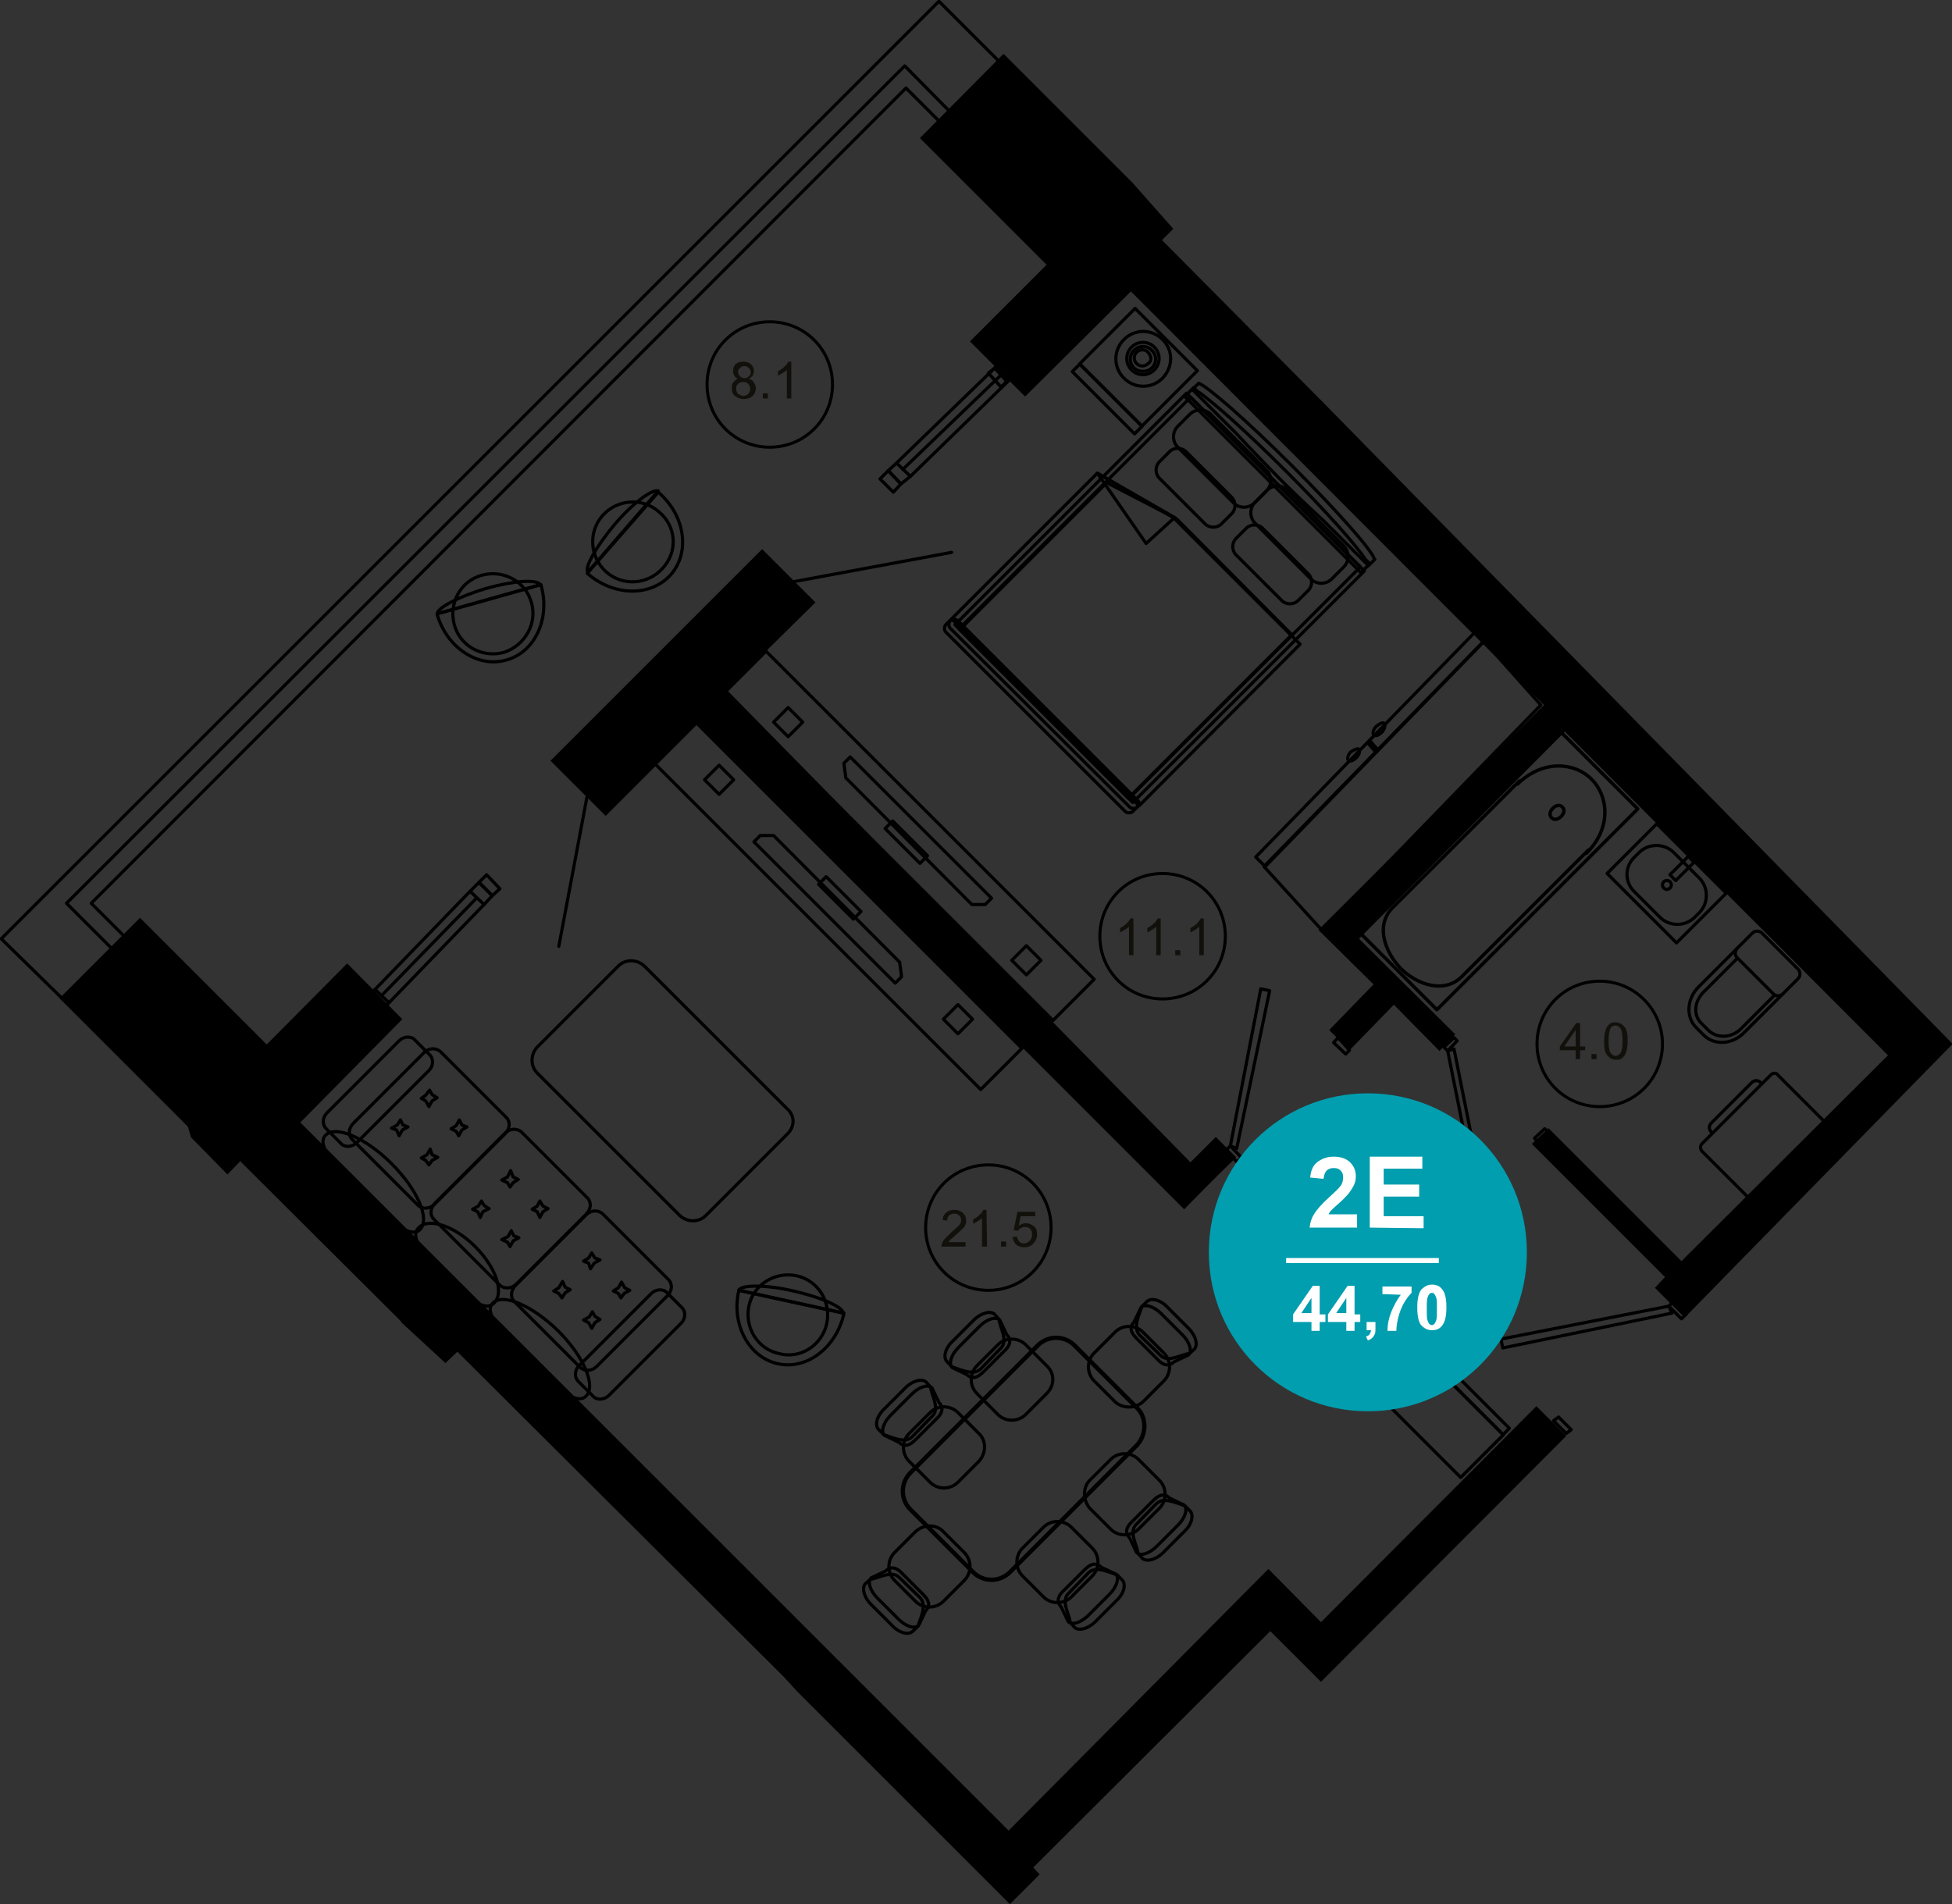 <?xml version="1.0" encoding="utf-8"?>
<!-- Generator: Adobe Illustrator 26.2.1, SVG Export Plug-In . SVG Version: 6.00 Build 0)  -->
<svg version="1.1" id="Слой_1" xmlns="http://www.w3.org/2000/svg" xmlns:xlink="http://www.w3.org/1999/xlink" x="0px" y="0px"
	 viewBox="0 0 308.1 300.6" style="enable-background:new 0 0 308.1 300.6;" xml:space="preserve">
<rect x="0" y="0" width="308.1" height="300.6" fill="#333333" stroke="none"/>
<style type="text/css">
	.st0{stroke:#000000;stroke-miterlimit:10;}
	.st1{fill:none;stroke:#000000;stroke-width:0.5;stroke-linecap:round;stroke-linejoin:round;stroke-miterlimit:10;}
	.st2{fill:none;stroke:#000000;stroke-width:0.536;stroke-linecap:round;stroke-linejoin:round;stroke-miterlimit:10;}
	.st3{fill:none;stroke:#000000;stroke-width:0.5;stroke-linecap:round;stroke-linejoin:round;stroke-miterlimit:10;}
	.st4{fill:none;stroke:#000000;stroke-width:0.68;stroke-linecap:round;stroke-linejoin:round;stroke-miterlimit:10;}
	.st5{fill:none;stroke:#000000;stroke-width:0.48;stroke-linecap:round;stroke-linejoin:round;stroke-miterlimit:10;}
	.st6{fill:#12100B;}
	.st7{fill:#009EAE;}
	.st8{fill:#FFFFFF;}
	.st9{enable-background:new    ;}
</style>
<path class="st0" d="M202.9,270.2"/>
<path class="st0" d="M114,108.9L128,95.1l-7.7-7.7l-32.7,32.7l8,8l14.6-14.6l76.7,76.7c3.5-3.6,7.5-7.5,7.5-7.5l-2.5-2.5l-4,4
	L114,108.9z"/>
<polygon class="st0" points="208.7,64.1 182.7,37.9 184.5,36.1 178.4,29.2 178.4,29.2 158.4,9.2 145.9,21.8 165.9,41.8 153.8,53.9 
	161.8,61.9 178.5,45.3 244.4,111.3 208.8,146.8 217.5,155.4 210.5,162.6 213,165.1 220,157.9 227.2,165.2 229,163.3 213.8,148.2 
	247,114.8 298.7,166.6 265.4,199.8 244.4,178.8 242.5,180.6 263.5,201.6 261.9,203.3 265.9,207.3 307.5,164.8 "/>
<line class="st0" x1="264.5" y1="124.3" x2="212.5" y2="72.3"/>
<polygon class="st0" points="154.4,294.9 159.4,299.9 163.4,295.9 162.4,294.8 200.5,256.8 208.5,264.8 246.5,226.7 242.5,222.7 
	208.5,256.8 200.2,248.4 159.2,289.7 46.7,177.2 62.8,160.9 54.8,152.8 42.1,165.6 22.1,145.6 10.1,157.6 30.1,177.6 30.6,179.3 
	35.9,184.7 37.9,182.6 63.8,208.4 63.8,208.5 70.3,214.5 72.2,212.7 124.2,264.5 126.2,266.7 159.4,299.9 "/>
<polyline class="st1" points="156,58.9 157,58.1 159,60.1 158,61.1 156,58.9 "/>
<polyline class="st1" points="200.4,156.4 195.2,181.3 194.2,180.9 199,156.1 200.4,156.4 "/>
<polyline class="st1" points="193.5,181.6 194.2,180.9 196,182.8 195.2,183.4 193.5,181.6 "/>
<polyline class="st1" points="213,165.8 212.4,166.4 210.5,164.6 211.2,163.8 213,165.8 "/>
<polyline class="st1" points="233.7,186.6 229.5,165.6 228.5,165.9 232.7,186.8 233.7,186.6 "/>
<polyline class="st1" points="227.9,165.3 228.5,165.9 230,164.3 229.5,163.8 227.9,165.3 "/>
<polyline class="st1" points="244.4,178.7 243.8,178.2 242.2,179.7 242.8,180.3 244.4,178.7 "/>
<polyline class="st1" points="237.2,212.8 263.9,207.3 263.4,206.2 236.9,211.4 237.2,212.8 "/>
<polyline class="st1" points="264.2,205.4 263.4,206.2 265.4,208.2 266.2,207.4 264.2,205.4 "/>
<polyline class="st1" points="247.2,226.3 248,225.7 246,223.7 245.2,224.3 247.2,226.3 "/>
<polyline class="st1" points="75.6,139.3 74.2,140.7 76.4,142.8 77.7,141.4 75.6,139.3 "/>
<polyline class="st1" points="59.2,156.2 58.2,157.3 60.2,159.4 61.4,158.3 59.2,156.2 "/>
<line class="st1" x1="59.2" y1="156.2" x2="74.2" y2="140.7"/>
<line class="st1" x1="75.2" y1="141.8" x2="60.2" y2="157.2"/>
<line class="st1" x1="61.4" y1="158.3" x2="76.4" y2="142.8"/>
<polyline class="st1" points="76.8,138.1 75.6,139.3 77.7,141.4 78.9,140.3 76.8,138.1 "/>
<line class="st1" x1="88.2" y1="149.4" x2="93.2" y2="122.9"/>
<polyline class="st1" points="140.2,74.3 141.5,73.1 143.7,75.2 142.2,76.4 140.2,74.3 "/>
<polyline class="st1" points="157,58.1 158,56.9 160.2,59.2 159,60.3 157,58.1 "/>
<line class="st1" x1="157" y1="58.1" x2="141.5" y2="73.1"/>
<line class="st1" x1="142.5" y1="74.1" x2="158" y2="59.2"/>
<line class="st1" x1="159" y1="60.3" x2="143.7" y2="75.2"/>
<polyline class="st1" points="138.9,75.6 140.2,74.3 142.2,76.4 141,77.7 138.9,75.6 "/>
<line class="st1" x1="150.2" y1="87.2" x2="123.8" y2="92.1"/>
<polyline class="st1" points="20.5,148.7 14.4,142.6 143,13.9 148.5,19.4 "/>
<polyline class="st1" points="150.2,17.9 142.8,10.4 10.5,142.6 18,150.1 "/>
<polyline class="st1" points="10.5,158.3 0.2,148.2 148.2,0.2 158.2,10.2 "/>
<path class="st1" d="M180.9,31.8"/>
<path class="st1" d="M182.7,33.9"/>
<path class="st1" d="M184.5,36.1"/>
<g>
	<g>
		<path class="st2" d="M214.7,147.3l12.1,12.1l31.7-31.7l-12.1-12.1L214.7,147.3z"/>
	</g>
	<g>
		<path class="st2" d="M239.8,123.3l-20,20c-2.7,2.7-1.3,6.9,1.3,9.6c2.6,2.6,6.9,4,9.6,1.3l20-20"/>
	</g>
	<g>
		<path class="st2" d="M250.4,134.7c4.1-4.1,3.4-9.1,0.8-11.7c-2.6-2.6-7.6-3.2-11.7,0.8"/>
	</g>
	<g>
		<path class="st2" d="M246.4,128.9c-0.5,0.5-1.1,0.6-1.5,0.2s-0.3-1,0.2-1.5s1.1-0.6,1.5-0.2C247,127.8,246.9,128.4,246.4,128.9z"
			/>
	</g>
</g>
<g>
	<g>
		<path class="st1" d="M274.2,149.7l-6.1,6.1c-1.9,1.9-2,4.8-0.4,6.4l1.2,1.2c1.7,1.7,4.6,1.5,6.4-0.4l6.1-6.1"/>
	</g>
	<g>
		<path class="st1" d="M274.2,149.7l2.4-2.4c0.4-0.4,1.1-0.4,1.5,0l5.7,5.7c0.4,0.4,0.4,1.1,0,1.5l-2.4,2.4c-0.4,0.4-1.1,0.4-1.5,0
			l-5.7-5.7C273.8,150.8,273.8,150.2,274.2,149.7z"/>
	</g>
	<g>
		<path class="st1" d="M274.2,151.3l-5.3,5.3c-1.5,1.5-1.7,3.7-0.3,5l1,1c1.4,1.4,3.7,1.3,5.2-0.2l5.3-5.3"/>
	</g>
</g>
<g>
	
		<rect x="257.6" y="131.7" transform="matrix(0.707 -0.707 0.707 0.707 -21.575 226.905)" class="st3" width="11.1" height="15.5"/>
	<path class="st1" d="M258,140.8l4,4c1.5,1.5,4,1.5,5.5,0l0.7-0.7c1.5-1.5,1.5-4,0-5.5l-4-4c-1.5-1.5-4-1.5-5.5,0l-0.7,0.7
		C256.4,136.8,256.4,139.3,258,140.8z"/>
	<ellipse class="st3" cx="263.1" cy="139.7" rx="0.7" ry="0.7"/>
	
		<rect x="263.5" y="136.4" transform="matrix(0.707 -0.707 0.707 0.707 -19.153 227.957)" class="st3" width="4.1" height="1.3"/>
</g>
<g>
	<g>
		<path class="st1" d="M109.5,113.7l51.8,51.8l-6.5,6.5L103,120.2L109.5,113.7z"/>
	</g>
	<g>
		<path class="st1" d="M151.2,158.6l2.3,2.3l-2.3,2.3l-2.3-2.3L151.2,158.6z"/>
	</g>
	<g>
		<path class="st1" d="M113.5,120.8l2.3,2.3l-2.3,2.3l-2.3-2.3L113.5,120.8z"/>
	</g>
	<g>
		<path class="st1" d="M130.4,138.4l5.5,5.5l-1.2,1.2l-5.5-5.5L130.4,138.4z"/>
	</g>
	<path class="st1" d="M120,131.9l-1,1l22.3,22.3l1-1l-0.3-2.3l-19.9-20H120z"/>
</g>
<g>
	<g>
		<path class="st1" d="M166.2,161.1l-51.8-51.8l6.5-6.5l51.8,51.8L166.2,161.1z"/>
	</g>
	<g>
		<path class="st1" d="M124.4,116.3l-2.3-2.3l2.3-2.3l2.3,2.3L124.4,116.3z"/>
	</g>
	<g>
		<path class="st1" d="M162,153.9l-2.3-2.3l2.3-2.3l2.3,2.3L162,153.9z"/>
	</g>
	<g>
		<path class="st1" d="M145.2,136.3l-5.5-5.5l1.2-1.2l5.5,5.5L145.2,136.3z"/>
	</g>
	<path class="st1" d="M155.5,142.8l1-1l-22.3-22.3l-1,1l0.3,2.3l19.9,20H155.5z"/>
</g>
<g>
	<path class="st1" d="M217,88.3l-0.1-0.1c-0.4-1.4-5.9-7.6-13-14.7s-13.3-12.5-14.7-13l0,0l-1,1l7.1,7.1c1.9,2.1,4.2,4.4,6.6,6.9
		c2.5,2.5,4.8,4.7,6.9,6.6l7.2,7.2L217,88.3z"/>
	<path class="st1" d="M215.5,88.3c-1.4-2.2-6.4-7.8-12.6-14c-6.2-6.2-11.7-11.1-14-12.6l-0.5-0.5l-1.4,1.4l27.8,27.8l1.4-1.4
		L215.5,88.3z"/>
	
		<rect x="157.2" y="74.5" transform="matrix(0.707 -0.707 0.707 0.707 -13.083 157.097)" class="st3" width="51.7" height="39.7"/>
	
		<rect x="157.2" y="75.4" transform="matrix(0.707 -0.707 0.707 0.707 -13.083 157.097)" class="st3" width="51.7" height="37.9"/>
	<path class="st1" d="M179.5,127.4c0.2-0.2-0.1-1-0.8-1.7l-27-27c-0.7-0.7-1.4-1-1.7-0.8l-0.7,0.7l0,0l0,0c-0.3,0.3-0.3,0.9,0,1.2
		l28.3,28.3c0.3,0.3,0.9,0.3,1.2,0l0,0l0,0L179.5,127.4z"/>
	<path class="st1" d="M179.5,127.4c-0.3,0.3-0.9,0.3-1.2,0L150,99.2c-0.3-0.3-0.3-0.9,0-1.2l0,0c0.3-0.3,0.9-0.3,1.2,0l28.3,28.3
		C179.9,126.6,179.9,127.1,179.5,127.4L179.5,127.4z"/>
	<g>
		<path class="st1" d="M198,79.4c-0.9,0.9-2.4,0.9-3.3,0l-8.8-8.8c-0.9-0.9-0.9-2.4,0-3.3l1.9-1.9c0.9-0.9,2.4-0.9,3.3,0l8.8,8.8
			c0.9,0.9,0.9,2.4,0,3.3L198,79.4z"/>
	</g>
	<g>
		<path class="st1" d="M192.8,82.7c-0.7,0.7-1.9,0.7-2.6,0l-7.2-7.2c-0.7-0.7-0.7-1.9,0-2.6l1.6-1.6c0.7-0.7,1.9-0.7,2.6,0l7.2,7.2
			c0.7,0.7,0.7,1.9,0,2.6L192.8,82.7z"/>
	</g>
	<g>
		<path class="st1" d="M210.2,91.4c-0.9,0.9-2.4,0.9-3.3,0l-8.8-8.8c-0.9-0.9-0.9-2.4,0-3.3l1.9-1.9c0.9-0.9,2.4-0.9,3.3,0l8.8,8.8
			c0.9,0.9,0.9,2.4,0,3.3L210.2,91.4z"/>
	</g>
	<g>
		<path class="st1" d="M204.9,94.8c-0.7,0.7-1.9,0.7-2.6,0l-7.2-7.2c-0.7-0.7-0.7-1.9,0-2.6l1.6-1.6c0.7-0.7,1.9-0.7,2.6,0l7.2,7.2
			c0.7,0.7,0.7,1.9,0,2.6L204.9,94.8z"/>
	</g>
	<polygon class="st1" points="179.8,127.2 150.2,97.7 173.2,74.7 185.2,81.7 205.2,101.7 	"/>
	<polygon class="st1" points="178.4,125.7 151.8,99.1 174.7,76.2 185.7,81.9 203.9,100.2 	"/>
	<polygon class="st1" points="173.2,74.7 173.2,74.7 185.4,81.7 180.9,85.8 	"/>
</g>
<g>
	
		<rect x="173.5" y="51" transform="matrix(0.707 -0.707 0.707 0.707 11.675 144.065)" class="st3" width="12.4" height="13.9"/>
	<rect x="173.9" y="56" transform="matrix(0.707 -0.707 0.707 0.707 6.71 142.018)" class="st3" width="1.7" height="13.9"/>
	<g>
		<path class="st1" d="M182.2,58.4c-1,1-2.6,1-3.6,0s-1-2.6,0-3.6s2.6-1,3.6,0C183.2,55.8,183.2,57.4,182.2,58.4z"/>
		<path class="st1" d="M183.5,53.6c-1.7-1.7-4.4-1.7-6.1,0c-1.7,1.7-1.7,4.4,0,6.1s4.4,1.7,6.1,0C185.2,57.9,185.2,55.3,183.5,53.6z
			 M179,58.1c-0.8-0.8-0.8-2,0-2.8s2-0.8,2.8,0s0.8,2,0,2.8C181,58.8,179.8,58.8,179,58.1z"/>
		<path class="st1" d="M181.2,57.4c-0.5,0.5-1.3,0.5-1.8,0s-0.5-1.3,0-1.8s1.3-0.5,1.8,0C181.8,56.3,181.8,57.1,181.2,57.4z"/>
	</g>
</g>
<g>
	<g>
		<path class="st1" d="M66.9,166.2c0.8-0.8,1.9-0.8,2.6-0.2l10.4,10.4c0.7,0.7,0.6,1.8-0.2,2.6l-11.1,11.1c-0.8,0.8-1.9,0.8-2.6,0.2
			l-10.4-10.4c-0.7-0.7-0.6-1.8,0.2-2.6L66.9,166.2z"/>
		<g>
			<g>
				<polygon class="st1" points="72,178.6 71.2,178.2 72,177.7 72.5,176.8 72.9,177.6 73.7,177.9 72.9,178.4 72.4,179.3 				"/>
				<polygon class="st1" points="67.2,183.2 66.5,182.8 67.4,182.3 67.9,181.4 68.2,182.3 69.1,182.7 68.2,183.2 67.7,183.9 				"/>
			</g>
			<g>
				<polygon class="st1" points="67.2,173.8 66.5,173.4 67.2,172.9 67.8,172.1 68.2,172.8 69,173.3 68.2,173.8 67.7,174.7 				"/>
				<polygon class="st1" points="62.6,178.4 61.8,178.1 62.7,177.6 63.2,176.8 63.6,177.6 64.4,177.9 63.5,178.4 63,179.3 				"/>
			</g>
		</g>
	</g>
	<g>
		<path class="st1" d="M79.7,178.9c0.8-0.8,1.9-0.8,2.6-0.2l10.4,10.4c0.7,0.7,0.6,1.8-0.2,2.6l-11,11c-0.8,0.8-1.9,0.8-2.6,0.2
			l-10.4-10.4c-0.7-0.7-0.6-1.8,0.2-2.6L79.7,178.9z"/>
		<g>
			<g>
				<polygon class="st1" points="84.8,191.3 84,190.9 84.8,190.4 85.2,189.6 85.7,190.4 86.5,190.8 85.7,191.3 85.2,192.2 				"/>
				<polygon class="st1" points="80.1,196.1 79.2,195.7 80.2,195.2 80.7,194.3 81.1,195.1 81.9,195.4 81,195.9 80.5,196.8 				"/>
			</g>
			<g>
				<polygon class="st1" points="80.1,186.7 79.2,186.3 80.1,185.8 80.6,184.8 81,185.8 81.8,186.2 81,186.7 80.5,187.4 				"/>
				<polygon class="st1" points="75.4,191.3 74.6,190.9 75.5,190.4 76,189.6 76.4,190.3 77.2,190.8 76.2,191.3 75.8,192.2 				"/>
			</g>
		</g>
	</g>
	<g>
		<path class="st1" d="M92.5,191.8c0.8-0.8,1.9-0.8,2.6-0.2l10.4,10.4c0.7,0.7,0.6,1.8-0.2,2.6l-11.1,11.1c-0.8,0.8-1.9,0.8-2.6,0.2
			l-10.4-10.4c-0.7-0.7-0.6-1.8,0.2-2.6L92.5,191.8z"/>
		<g>
			<g>
				<polygon class="st1" points="97.6,204.2 96.8,203.8 97.6,203.3 98.1,202.4 98.6,203.3 99.4,203.7 98.5,204.2 98,204.9 				"/>
				<polygon class="st1" points="92.9,208.8 92.1,208.4 93,207.9 93.5,207.1 93.9,207.8 94.7,208.3 93.9,208.8 93.4,209.7 				"/>
			</g>
			<g>
				<polygon class="st1" points="92.9,199.4 92.1,199.1 92.9,198.6 93.4,197.8 93.9,198.6 94.7,198.9 93.8,199.4 93.2,200.3 				"/>
				<polygon class="st1" points="88.2,204.2 87.4,203.8 88.2,203.3 88.8,202.3 89.2,203.2 90,203.6 89.2,204.1 88.7,204.9 				"/>
			</g>
		</g>
	</g>
	<g>
		<path class="st1" d="M63,164.3c0.7-0.7,1.9-0.8,2.5-0.1l2.3,2.3c0.7,0.7,0.6,1.8-0.1,2.5l-11.4,11.4c-0.7,0.7-1.9,0.8-2.5,0.1
			l-2.3-2.3c-0.7-0.7-0.6-1.8,0.1-2.5L63,164.3z"/>
	</g>
	<g>
		<path class="st1" d="M102.8,204.2c0.7-0.7,1.9-0.8,2.5-0.1l2.3,2.3c0.7,0.7,0.6,1.8-0.1,2.5l-11.4,11.4c-0.7,0.7-1.9,0.8-2.5,0.1
			l-2.3-2.3c-0.7-0.7-0.6-1.8,0.1-2.5L102.8,204.2z"/>
	</g>
	<g>
		<path class="st1" d="M51.4,179.2c1.6-1.6,6.3,0.4,10.4,4.5s6.1,8.7,4.5,10.4c-1.6,1.6-5-1.6-9.1-5.7
			C53,184.2,49.8,180.8,51.4,179.2z"/>
	</g>
	<g>
		<path class="st1" d="M66.1,193.8c1.6-1.6,5.6-0.3,8.9,3s4.6,7.2,3,8.9c-1.6,1.6-4.3-1-7.6-4.2S64.5,195.4,66.1,193.8z"/>
	</g>
	<g>
		<path class="st1" d="M77.8,205.7c1.6-1.6,6.2,0.4,10.3,4.4c4.1,4.1,6,8.7,4.4,10.3c-1.6,1.6-5-1.6-9-5.7
			C79.4,210.6,76.2,207.3,77.8,205.7z"/>
	</g>
</g>
<g>
	<g>
		<g>
			
				<rect x="216.8" y="200" transform="matrix(0.707 -0.707 0.707 0.707 -88.868 220.38)" class="st3" width="9.5" height="35"/>
		</g>
		<g>
			
				<rect x="224.7" y="196.1" transform="matrix(0.707 -0.707 0.707 0.707 -85.004 221.946)" class="st3" width="1.4" height="35"/>
		</g>
	</g>
	
		<rect x="225" y="213.8" transform="matrix(0.707 -0.707 0.707 0.707 -85.133 222.277)" class="st3" width="1.4" height="0.3"/>
	<path class="st1" d="M225.5,212.4c-0.2,0.2-0.6,0-0.9-0.3c-0.3-0.3-0.5-0.8-0.3-0.9c0.2-0.2,0.6,0,0.9,0.3
		C225.5,211.8,225.5,212.3,225.5,212.4z"/>
	<path class="st1" d="M228.2,215.3c-0.2,0.2-0.6,0-0.9-0.3c-0.3-0.3-0.5-0.8-0.3-0.9c0.2-0.2,0.6,0,0.9,0.3
		C228.4,214.7,228.5,215.1,228.2,215.3z"/>
</g>
<g>
	<g>
		<g>
			<polygon class="st1" points="199.5,136.8 234.2,101.2 243.2,111.3 208.7,146.9 			"/>
		</g>
		<g>
			<polygon class="st1" points="199.7,136.8 234.2,101.3 232.9,99.7 198.2,135.3 			"/>
		</g>
	</g>
	<polygon class="st1" points="217.5,118.4 217.2,118.8 215.9,117.3 216.2,116.9 	"/>
	<path class="st1" d="M214.5,118.3c0.2,0.3,0,0.9-0.4,1.3c-0.5,0.5-1,0.7-1.3,0.4c-0.2-0.3,0-0.9,0.4-1.3
		C213.8,118.3,214.4,118.1,214.5,118.3z"/>
	<path class="st1" d="M218.5,114.3c0.2,0.3,0,0.9-0.4,1.3c-0.5,0.5-1,0.7-1.3,0.4c-0.2-0.3,0-0.9,0.4-1.3
		C217.8,114.2,218.4,113.9,218.5,114.3z"/>
</g>
<g>
	<g>
		<path class="st1" d="M172,238.1l3.3,3.3c1.2,1.2,3.2,1.2,4.4,0l3.3-3.3c1.2-1.2,1.2-3.2,0-4.4l-3.3-3.3c-1.2-1.2-3.2-1.2-4.4,0
			l-3.3,3.3C170.9,234.8,170.9,236.8,172,238.1z"/>
		<path class="st1" d="M182.5,237.4c1.2-1.2,3.4,0,4.5,0.3l0.8,0.8c0.7,0.7,0.3,2.2-0.9,3.3l-3.3,3.3c-1.2,1.2-2.7,1.5-3.3,0.9
			l-0.7-0.8c0-1-1.5-3.3-0.3-4.5L182.5,237.4z"/>
		<path class="st1" d="M182,236.9c1.2-1.2,2-1,2.6-0.4l2.3,1.1c0.6,0.6,0.2,2-1,3.2l-3.3,3.3c-1.2,1.2-2.6,1.6-3.2,1l-1.1-2.3
			c-0.6-0.6-0.8-1.5,0.4-2.6L182,236.9z"/>
	</g>
	<g>
		<path class="st1" d="M161.4,248.8l3.3,3.3c1.2,1.2,3.2,1.2,4.4,0l3.3-3.3c1.2-1.2,1.2-3.2,0-4.4l-3.3-3.3c-1.2-1.2-3.2-1.2-4.4,0
			l-3.3,3.3C160.2,245.6,160.2,247.6,161.4,248.8z"/>
		<path class="st1" d="M171.8,248.3c1.2-1.2,3.4,0,4.5,0.3l0.8,0.8c0.7,0.7,0.3,2.2-0.9,3.3l-3.3,3.3c-1.2,1.2-2.7,1.5-3.3,0.9
			l-0.7-0.8c0-1-1.5-3.3-0.3-4.5L171.8,248.3z"/>
		<path class="st1" d="M171.2,247.8c1.2-1.2,2-1,2.6-0.4l2.3,1.1c0.6,0.6,0.2,2-1,3.2l-3.3,3.3c-1.2,1.2-2.6,1.6-3.2,1l-1.1-2.3
			c-0.6-0.6-0.8-1.5,0.4-2.6L171.2,247.8z"/>
	</g>
	<g>
		<path class="st1" d="M154.5,226.3l-3.3-3.3c-1.2-1.2-3.2-1.2-4.4,0l-3.3,3.3c-1.2,1.2-1.2,3.2,0,4.4l3.3,3.3
			c1.2,1.2,3.2,1.2,4.4,0l3.3-3.3C155.7,229.4,155.7,227.4,154.5,226.3z"/>
		<path class="st1" d="M144,226.8c-1.2,1.2-3.4,0-4.5-0.3l-0.8-0.8c-0.7-0.7-0.3-2.2,0.9-3.3l3.3-3.3c1.2-1.2,2.7-1.5,3.3-0.9
			l0.7,0.8c0,1,1.5,3.3,0.3,4.5L144,226.8z"/>
		<path class="st1" d="M144.5,227.3c-1.2,1.2-2,1-2.6,0.4l-2.3-1.1c-0.6-0.6-0.2-2,1-3.2l3.3-3.3c1.2-1.2,2.6-1.6,3.2-1l1.1,2.3
			c0.6,0.6,0.8,1.5-0.4,2.6L144.5,227.3z"/>
	</g>
	<g>
		<path class="st1" d="M165.2,215.6l-3.3-3.3c-1.2-1.2-3.2-1.2-4.4,0l-3.3,3.3c-1.2,1.2-1.2,3.2,0,4.4l3.3,3.3
			c1.2,1.2,3.2,1.2,4.4,0l3.3-3.3C166.5,218.7,166.5,216.8,165.2,215.6z"/>
		<path class="st1" d="M154.8,216.1c-1.2,1.2-3.4,0-4.5-0.3l-0.8-0.8c-0.7-0.7-0.3-2.2,0.9-3.3l3.3-3.3c1.2-1.2,2.7-1.5,3.3-0.9
			l0.7,0.8c0,1,1.5,3.3,0.3,4.5L154.8,216.1z"/>
		<path class="st1" d="M155.2,216.6c-1.2,1.2-2,1-2.6,0.4l-2.3-1.1c-0.6-0.6-0.2-2,1-3.2l3.3-3.3c1.2-1.2,2.6-1.6,3.2-1l1.1,2.3
			c0.6,0.6,0.8,1.5-0.4,2.6L155.2,216.6z"/>
	</g>
	<g>
		<path class="st1" d="M180.4,221.3l3.3-3.3c1.2-1.2,1.2-3.2,0-4.4l-3.3-3.3c-1.2-1.2-3.2-1.2-4.4,0l-3.3,3.3
			c-1.2,1.2-1.2,3.2,0,4.4l3.3,3.3C177.2,222.4,179.2,222.4,180.4,221.3z"/>
		<path class="st1" d="M179.9,210.8c-1.2-1.2,0-3.4,0.3-4.5l0.8-0.8c0.7-0.7,2.2-0.3,3.3,0.9l3.3,3.3c1.2,1.2,1.5,2.7,0.9,3.3
			l-0.8,0.7c-1,0-3.3,1.5-4.5,0.3L179.9,210.8z"/>
		<path class="st1" d="M179.4,211.3c-1.2-1.2-1-2-0.4-2.6l1.1-2.3c0.6-0.6,2-0.2,3.2,1l3.3,3.3c1.2,1.2,1.6,2.6,1,3.2l-2.3,1.1
			c-0.6,0.6-1.5,0.8-2.6-0.4L179.4,211.3z"/>
	</g>
	<g>
		<path class="st1" d="M144.5,241.8l-3.3,3.3c-1.2,1.2-1.2,3.2,0,4.4l3.3,3.3c1.2,1.2,3.2,1.2,4.4,0l3.3-3.3c1.2-1.2,1.2-3.2,0-4.4
			l-3.3-3.3C147.8,240.6,145.8,240.6,144.5,241.8z"/>
		<path class="st1" d="M145.2,252.2c1.2,1.2,0,3.4-0.3,4.5l-0.8,0.8c-0.7,0.7-2.2,0.3-3.3-0.9l-3.3-3.3c-1.2-1.2-1.5-2.7-0.9-3.3
			l0.8-0.7c1,0,3.3-1.5,4.5-0.3L145.2,252.2z"/>
		<path class="st1" d="M145.7,251.7c1.2,1.2,1,2,0.4,2.6l-1.1,2.3c-0.6,0.6-2,0.2-3.2-1l-3.3-3.3c-1.2-1.2-1.6-2.6-1-3.2l2.3-1.1
			c0.6-0.6,1.5-0.8,2.6,0.4L145.7,251.7z"/>
	</g>
	<path class="st4" d="M179.5,228.1l-20.1,20.1c-1.6,1.6-4.2,1.6-5.8,0l-9.9-9.9c-1.6-1.6-1.6-4.2,0-5.8l20.1-20.1
		c1.6-1.6,4.2-1.6,5.8,0l9.9,9.9C181,223.8,181,226.4,179.5,228.1z"/>
</g>
<g>
	<path class="st1" d="M125.2,203.8c4.4,1,7.8,2.5,7.9,3.5l-16.5-3.6C117,202.8,120.9,202.8,125.2,203.8z"/>
	<path class="st1" d="M133.2,207.3v0.1c-1.2,5.3-5.8,8.9-10.4,7.9c-4.6-1-7.4-6.2-6.2-11.5v-0.1L133.2,207.3z"/>
	<path class="st1" d="M130.5,208.9c0.7-3.4-1.4-6.8-4.8-7.5c-3.4-0.7-6.8,1.4-7.5,4.8s1.4,6.8,4.8,7.5
		C126.4,214.6,129.8,212.3,130.5,208.9z"/>
</g>
<path class="st1" d="M124.2,179.1l-12.8,12.8c-1.1,1.1-2.9,1.1-4.1,0l-22.5-22.5c-1.1-1.1-1.1-2.9,0-4.1l12.8-12.8
	c1.1-1.1,2.9-1.1,4.1,0l22.5,22.5C125.5,176.1,125.5,177.9,124.2,179.1z"/>
<g>
	<g>
		<path class="st1" d="M280.7,169.8l7.5,7.5l-12,12l-7.5-7.5c-0.4-0.4-0.4-0.9,0-1.3l10.7-10.7C279.8,169.3,280.4,169.3,280.7,169.8
			z"/>
	</g>
	<g>
		<path class="st1" d="M277.9,170.9c-0.4-0.4-1-0.4-1.4,0l-6.4,6.4c-0.4,0.4-0.4,1,0,1.4"/>
	</g>
</g>
<g>
	<path class="st1" d="M76.7,92.9c4.3-1.2,8-1.5,8.6-0.6L69,96.9C69.1,95.9,72.4,94.2,76.7,92.9z"/>
	<path class="st1" d="M85.4,92.3v0.1c1.5,5.3-1,10.6-5.5,11.8c-4.5,1.3-9.4-2-10.9-7.2v-0.1L85.4,92.3z"/>
	<path class="st1" d="M83.9,95.2c-0.9-3.4-4.4-5.3-7.8-4.4s-5.3,4.4-4.4,7.8s4.4,5.3,7.8,4.4C82.9,101.9,84.8,98.4,83.9,95.2z"/>
</g>
<g>
	<path class="st1" d="M97,82.8c2.9-3.4,5.9-5.6,6.9-5.3L92.8,90.3C92.2,89.6,94.1,86.3,97,82.8z"/>
	<path class="st1" d="M103.9,77.7L103.9,77.7c4.2,3.6,5.1,9.4,2,13c-3.1,3.5-8.9,3.5-13.1-0.1c0,0-0.1,0-0.1-0.1L103.9,77.7z"/>
	<path class="st1" d="M104,80.8c-2.6-2.3-6.6-2-8.9,0.6s-2,6.6,0.6,8.9s6.6,2,8.9-0.6C107,87.1,106.8,83.1,104,80.8z"/>
</g>
<path class="st5" d="M183.5,137.9c-5.5,0-9.9,4.4-9.9,9.9s4.4,9.9,9.9,9.9s9.9-4.4,9.9-9.9S189,137.9,183.5,137.9"/>
<g>
	<path class="st6" d="M178.9,150.8h-0.7v-4.5c-0.2,0.2-0.4,0.3-0.7,0.5s-0.5,0.3-0.7,0.4v-0.7c0.4-0.2,0.7-0.4,1-0.7
		s0.5-0.5,0.6-0.8h0.5L178.9,150.8L178.9,150.8z"/>
	<path class="st6" d="M183.2,150.8h-0.7v-4.5c-0.2,0.2-0.4,0.3-0.7,0.5s-0.5,0.3-0.7,0.4v-0.7c0.4-0.2,0.7-0.4,1-0.7
		s0.5-0.5,0.6-0.8h0.5L183.2,150.8L183.2,150.8z"/>
	<path class="st6" d="M185.5,150.8V150h0.8v0.8H185.5z"/>
	<path class="st6" d="M190,150.8h-0.7v-4.5c-0.2,0.2-0.4,0.3-0.7,0.5s-0.5,0.3-0.7,0.4v-0.7c0.4-0.2,0.7-0.4,1-0.7s0.5-0.5,0.6-0.8
		h0.5L190,150.8L190,150.8z"/>
</g>
<path class="st5" d="M156,183.9c-5.5,0-9.9,4.4-9.9,9.9s4.4,9.9,9.9,9.9s9.9-4.4,9.9-9.9S161.5,183.9,156,183.9"/>
<g>
	<path class="st6" d="M152.4,196.1v0.7h-3.8c0-0.2,0-0.3,0.1-0.5c0.1-0.3,0.2-0.5,0.5-0.8c0.2-0.2,0.5-0.5,0.9-0.9
		c0.6-0.5,1-0.9,1.3-1.2s0.3-0.6,0.3-0.8c0-0.3-0.1-0.5-0.3-0.7s-0.5-0.3-0.8-0.3s-0.6,0.1-0.8,0.3s-0.3,0.5-0.3,0.8l-0.7-0.1
		c0-0.5,0.2-0.9,0.6-1.2c0.3-0.3,0.8-0.4,1.3-0.4s1,0.2,1.3,0.5s0.5,0.7,0.5,1.1c0,0.2,0,0.5-0.1,0.7s-0.2,0.5-0.5,0.7
		c-0.2,0.2-0.6,0.6-1.1,1c-0.4,0.4-0.7,0.6-0.8,0.7s-0.2,0.3-0.3,0.4L152.4,196.1L152.4,196.1z"/>
	<path class="st6" d="M155.8,196.8H155v-4.5c-0.2,0.2-0.4,0.3-0.7,0.5s-0.5,0.3-0.7,0.4v-0.7c0.4-0.2,0.7-0.4,1-0.7
		c0.3-0.3,0.5-0.5,0.6-0.8h0.5L155.8,196.8L155.8,196.8z"/>
	<path class="st6" d="M158,196.8V196h0.8v0.8H158z"/>
	<path class="st6" d="M159.8,195.3l0.7-0.1c0.1,0.4,0.2,0.6,0.4,0.8s0.4,0.3,0.7,0.3s0.6-0.1,0.9-0.4s0.4-0.6,0.4-1
		s-0.1-0.7-0.3-0.9c-0.2-0.2-0.5-0.3-0.9-0.3c-0.2,0-0.4,0.1-0.6,0.2c-0.2,0.1-0.3,0.2-0.4,0.4l-0.7-0.1l0.6-2.9h2.8v0.7h-2.3
		l-0.3,1.5c0.3-0.2,0.7-0.4,1.1-0.4c0.5,0,0.9,0.2,1.3,0.5s0.5,0.8,0.5,1.3s-0.2,1-0.5,1.3c-0.4,0.5-0.9,0.7-1.5,0.7
		c-0.5,0-0.9-0.1-1.3-0.4C160,196.1,159.9,195.7,159.8,195.3z"/>
</g>
<path class="st5" d="M252.5,154.9c-5.5,0-9.9,4.4-9.9,9.9s4.4,9.9,9.9,9.9s9.9-4.4,9.9-9.9C262.4,159.4,258,154.9,252.5,154.9"/>
<g>
	<path class="st6" d="M248.7,167.2v-1.4h-2.5v-0.6l2.6-3.7h0.6v3.7h0.8v0.6h-0.8v1.4H248.7z M248.7,165.2v-2.6l-1.8,2.6H248.7z"/>
	<path class="st6" d="M251.2,167.2v-0.8h0.8v0.8H251.2z"/>
	<path class="st6" d="M253.2,164.3c0-0.7,0.1-1.2,0.2-1.6s0.3-0.7,0.6-1s0.6-0.3,1-0.3c0.3,0,0.6,0.1,0.8,0.2s0.4,0.3,0.6,0.5
		s0.3,0.5,0.4,0.9s0.1,0.8,0.1,1.4c0,0.7-0.1,1.2-0.2,1.6s-0.3,0.7-0.6,1s-0.6,0.3-1,0.3c-0.6,0-1-0.2-1.3-0.6
		C253.2,166.2,253.2,165.3,253.2,164.3z M253.9,164.3c0,0.9,0.1,1.6,0.3,1.9s0.5,0.5,0.8,0.5s0.6-0.2,0.8-0.5s0.3-0.9,0.3-1.9
		c0-0.9-0.1-1.6-0.3-1.9s-0.5-0.5-0.8-0.5s-0.6,0.1-0.8,0.4C254,162.8,253.9,163.3,253.9,164.3z"/>
</g>
<path class="st5" d="M121.5,50.8c-5.5,0-9.9,4.4-9.9,9.9s4.4,9.9,9.9,9.9s9.9-4.4,9.9-9.9S127,50.8,121.5,50.8"/>
<g>
	<path class="st6" d="M116.5,59.8c-0.3-0.1-0.5-0.3-0.6-0.5s-0.2-0.4-0.2-0.7c0-0.4,0.1-0.8,0.4-1.1s0.7-0.4,1.2-0.4
		s0.9,0.1,1.2,0.4s0.5,0.6,0.5,1.1c0,0.3-0.1,0.5-0.2,0.7s-0.4,0.3-0.6,0.5c0.4,0.1,0.6,0.3,0.8,0.6s0.3,0.6,0.3,0.9
		c0,0.5-0.2,0.9-0.5,1.2s-0.8,0.5-1.4,0.5s-1-0.2-1.4-0.5s-0.5-0.8-0.5-1.3c0-0.4,0.1-0.7,0.3-0.9S116.2,59.8,116.5,59.8z
		 M116.2,61.3c0,0.2,0,0.4,0.1,0.6s0.2,0.3,0.4,0.4s0.4,0.2,0.6,0.2c0.3,0,0.6-0.1,0.8-0.3s0.3-0.5,0.3-0.8s-0.1-0.6-0.3-0.8
		s-0.5-0.3-0.8-0.3s-0.6,0.1-0.8,0.3S116.2,60.9,116.2,61.3z M116.5,58.7c0,0.3,0.1,0.5,0.3,0.7s0.4,0.3,0.7,0.3s0.5-0.1,0.7-0.3
		s0.3-0.4,0.3-0.6c0-0.3-0.1-0.5-0.3-0.7s-0.4-0.3-0.7-0.3s-0.5,0.1-0.7,0.3S116.5,58.3,116.5,58.7z"/>
	<path class="st6" d="M120.4,62.9v-0.8h0.8v0.8H120.4z"/>
	<path class="st6" d="M124.9,62.9h-0.7v-4.5c-0.2,0.2-0.4,0.3-0.7,0.5s-0.5,0.3-0.7,0.4v-0.7c0.4-0.2,0.7-0.4,1-0.7s0.5-0.5,0.6-0.8
		h0.5L124.9,62.9L124.9,62.9z"/>
</g>
<g>
	<path class="st7" d="M215.9,222.8c13.9,0,25.1-11.2,25.1-25.1s-11.2-25.1-25.1-25.1s-25.1,11.2-25.1,25.1
		C190.8,211.6,202,222.8,215.9,222.8z"/>
	<path class="st8" d="M203,198.6h24.1v0.8H203V198.6z"/>
	<g class="st9">
		<path class="st8" d="M214.2,191.8v2h-7.5c0.1-0.8,0.3-1.5,0.7-2.1c0.4-0.7,1.2-1.6,2.4-2.7c1-0.9,1.6-1.5,1.8-1.8
			c0.3-0.4,0.4-0.9,0.4-1.3c0-0.5-0.1-0.8-0.4-1.1c-0.3-0.3-0.6-0.4-1.1-0.4c-0.4,0-0.8,0.1-1.1,0.4s-0.4,0.7-0.5,1.3l-2.1-0.2
			c0.1-1.2,0.5-2,1.2-2.5s1.5-0.8,2.5-0.8c1.1,0,2,0.3,2.6,0.9s0.9,1.3,0.9,2.2c0,0.5-0.1,1-0.3,1.4s-0.5,0.9-0.9,1.4
			c-0.3,0.3-0.7,0.8-1.4,1.4s-1.1,1-1.3,1.2s-0.3,0.4-0.4,0.6h4.5V191.8z"/>
		<path class="st8" d="M216.2,193.8v-11.2h8.3v1.9h-6.1v2.5h5.6v1.9h-5.6v3.1h6.3v1.9L216.2,193.8L216.2,193.8z"/>
	</g>
	<g id="MTEXT_00000030455545551902045540000004859892677549994624_">
		<g>
			<g class="st9">
				<path class="st8" d="M207,210.1v-1.4h-2.9v-1.2l3.1-4.5h1.1v4.5h0.9v1.2h-0.9v1.4H207z M207,207.3v-2.4l-1.6,2.4H207z"/>
				<path class="st8" d="M212.5,210.1v-1.4h-2.9v-1.2l3.1-4.5h1.1v4.5h0.9v1.2h-0.9v1.4H212.5z M212.5,207.3v-2.4l-1.6,2.4H212.5z"
					/>
				<path class="st8" d="M215.7,208.7h1.4v1c0,0.4,0,0.7-0.1,0.9c-0.1,0.2-0.2,0.4-0.4,0.6s-0.4,0.3-0.7,0.4l-0.3-0.6
					c0.3-0.1,0.5-0.2,0.6-0.4c0.1-0.2,0.2-0.4,0.2-0.6h-0.7V208.7z"/>
				<path class="st8" d="M218.2,204.3v-1.2h4.6v1c-0.4,0.4-0.8,0.9-1.2,1.6s-0.7,1.5-0.9,2.3s-0.3,1.5-0.3,2.1H219c0-1,0.2-2,0.6-3
					c0.4-1,0.9-1.9,1.5-2.7L218.2,204.3L218.2,204.3z"/>
				<path class="st8" d="M226,202.8c0.7,0,1.2,0.2,1.6,0.7c0.5,0.6,0.7,1.5,0.7,2.9c0,1.3-0.2,2.3-0.7,2.9c-0.4,0.5-0.9,0.7-1.6,0.7
					c-0.7,0-1.2-0.3-1.7-0.8c-0.4-0.5-0.6-1.5-0.6-2.8s0.2-2.3,0.7-2.9C224.8,203.2,225.2,202.8,226,202.8z M226,204.1
					c-0.2,0-0.3,0.1-0.4,0.2c-0.1,0.1-0.2,0.3-0.3,0.6c-0.1,0.4-0.1,0.9-0.1,1.8s0,1.4,0.1,1.7c0.1,0.3,0.2,0.5,0.3,0.6
					s0.3,0.2,0.4,0.2c0.2,0,0.3-0.1,0.4-0.2c0.1-0.1,0.2-0.3,0.3-0.6c0.1-0.3,0.1-0.9,0.1-1.8s0-1.4-0.1-1.7s-0.2-0.5-0.3-0.6
					C226.2,204.1,226.2,204.1,226,204.1z"/>
			</g>
		</g>
	</g>
</g>
</svg>
